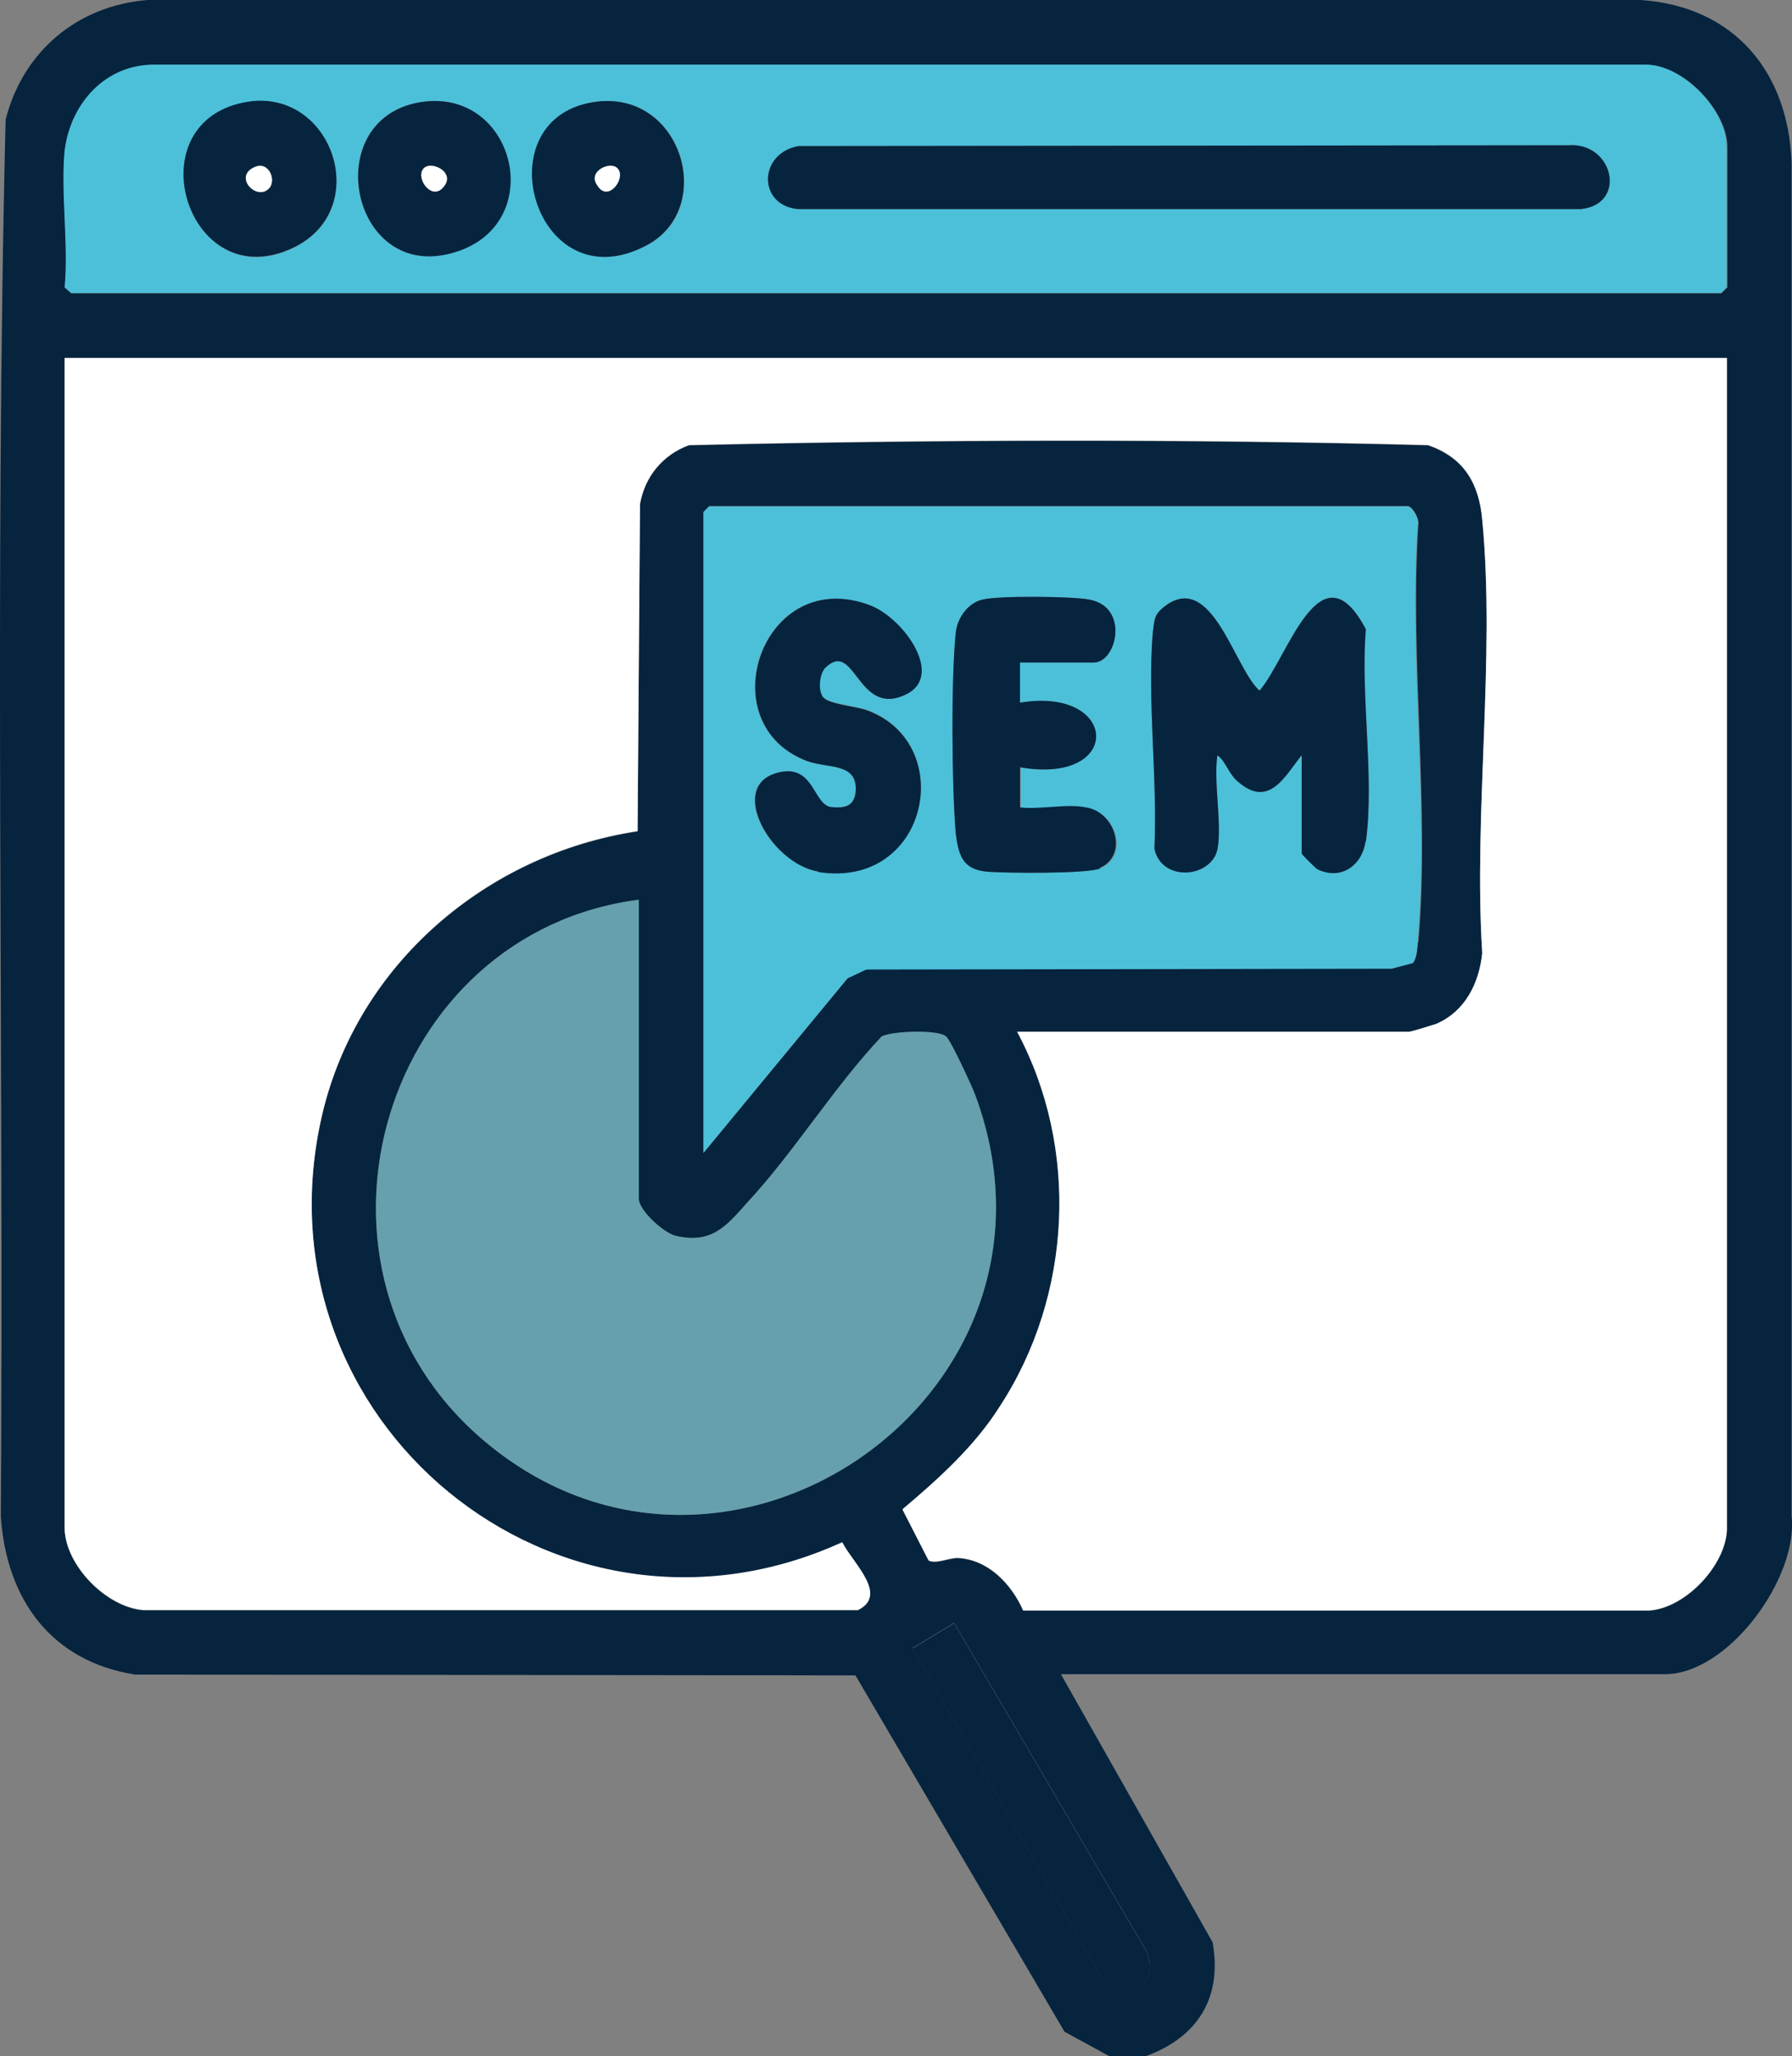 <?xml version="1.0" encoding="UTF-8"?>
<svg xmlns="http://www.w3.org/2000/svg" viewBox="0 0 44.66 51.24">
  <rect x="0" y="0" width="44.66" height="51.24" fill="#808080" stroke="none"/>
  <defs>
    <style>
      .cls-1 {
        fill: #fff;
      }

      .cls-2, .cls-3 {
        fill: #4cc0d9;
      }

      .cls-4, .cls-3 {
        isolation: isolate;
      }

      .cls-3 {
        mix-blend-mode: overlay;
        opacity: .5;
      }

      .cls-5 {
        fill: #06243e;
      }
    </style>
  </defs>
  <g class="cls-4">
    <g id="Layer_2" data-name="Layer 2">
      <g id="_Ñëîé_1" data-name="Ñëîé 1">
        <g>
          <path class="cls-5" d="M40.89,0H3.68C1.92.14.57,1.29.14,2.98-.14,14.56.1,26.19.02,37.79c.14,2.06,1.25,3.61,3.35,3.94l17.95.02,5.21,8.88,1.12.61h.9c1.29-.47,1.92-1.45,1.67-2.84l-3.78-6.68h15.05c1.59,0,3.33-2.41,3.16-3.94V4.06c-.08-2.27-1.43-3.9-3.76-4.06ZM16.82,30.79c.9.22,1.27-.22,1.8-.82,1.18-1.27,2.16-2.88,3.35-4.14.24-.14,1.43-.18,1.61,0,.12.1.65,1.25.73,1.47,2.8,7.59-6.51,13.84-12.49,8.39-4.72-4.33-2.23-12.45,4.1-13.27v7.45c0,.29.61.84.9.92ZM35.34,23.48c-.02.18-.02.37-.12.51l-.53.14-13.09.02-.47.22-3.59,4.35v-15.97l.14-.14h17.42c.12.04.27.31.25.45-.22,3.37.29,7.08,0,10.41ZM28.58,48.63c.33.82-.51,1.41-1.1.69l-4.74-8.25,1.04-.63,4.8,8.19ZM43.04,38.08c0,.9-1.02,2-1.94,2.06h-15.6c-.29-.65-.86-1.27-1.63-1.31-.24,0-.55.16-.73.06l-.65-1.27c.9-.76,1.8-1.57,2.43-2.57,1.8-2.76,1.98-6.43.43-9.33h9.76c.06,0,.57-.16.69-.2.71-.31,1.06-1,1.14-1.76-.22-3.47.33-7.37,0-10.8-.08-.9-.45-1.55-1.35-1.86-6.1-.16-12.29-.14-18.42,0-.65.24-1.1.78-1.22,1.47l-.06,8.15c-3.76.57-6.98,3.31-7.86,7.06-1.78,7.64,5.86,13.9,12.96,10.66.27.53,1.16,1.31.39,1.69H3.57c-.94-.08-1.96-1.14-1.96-2.06V8.92h41.42v29.15ZM43.04,7.17l-.14.14H1.78l-.16-.14c.1-1.08-.1-2.35,0-3.41.14-1.18,1.02-2.16,2.27-2.14h37.12c.94-.02,2.04,1.14,2.04,2.04v3.51Z"/>
          <path class="cls-3" d="M11.82,35.69c-4.72-4.33-2.23-12.45,4.1-13.27v7.45c0,.29.61.84.9.92.9.22,1.27-.22,1.8-.82,1.18-1.27,2.16-2.88,3.35-4.14.24-.14,1.43-.18,1.61,0,.12.1.65,1.25.73,1.47,2.8,7.59-6.51,13.84-12.49,8.39Z"/>
          <path class="cls-5" d="M27.48,49.33l-4.74-8.25,1.04-.63,4.8,8.19c.33.82-.51,1.41-1.1.69Z"/>
          <path class="cls-1" d="M43.04,8.92v29.15c0,.9-1.02,2-1.94,2.06h-15.6c-.29-.65-.86-1.27-1.63-1.31-.24,0-.55.16-.73.06l-.65-1.27c.9-.76,1.8-1.57,2.43-2.57,1.8-2.76,1.98-6.43.43-9.33h9.76c.06,0,.57-.16.69-.2.71-.31,1.06-1,1.14-1.76-.22-3.47.33-7.37,0-10.8-.08-.9-.45-1.55-1.35-1.86-6.1-.16-12.29-.14-18.42,0-.65.24-1.1.78-1.22,1.47l-.06,8.15c-3.76.57-6.98,3.31-7.86,7.06-1.78,7.64,5.86,13.9,12.96,10.66.27.53,1.16,1.31.39,1.69H3.57c-.94-.08-1.96-1.14-1.96-2.06V8.92h41.42Z"/>
          <path class="cls-2" d="M35.34,13.07c.02-.14-.12-.41-.25-.45h-17.42l-.14.14v15.97l3.59-4.35.47-.22,13.09-.02.53-.14c.1-.14.1-.33.12-.51.29-3.33-.22-7.04,0-10.41ZM20.52,17.37c.14.18.88.22,1.16.35,2.18.88,1.43,4.43-1.29,4-1.22-.2-2.35-2.25-.9-2.49.78-.12.78.8,1.2.88.37.04.61-.02.63-.43.02-.67-.69-.53-1.2-.71-2.49-.92-1.12-4.92,1.57-3.88.84.33,1.9,1.82.8,2.25-1.14.47-1.2-1.43-1.94-.69-.14.16-.18.57-.04.73ZM25.44,19.13v1c.49.06,1.16-.1,1.65,0,.73.12,1.06,1.2.33,1.51-.31.14-2.41.12-2.84.08-.59-.06-.69-.41-.76-.94-.1-1.16-.12-3.88,0-5.02.04-.37.31-.74.67-.82.41-.1,2.25-.08,2.65,0,1.02.18.69,1.57.12,1.57h-1.84v1c2.47-.41,2.59,2.06,0,1.61ZM34.03,20.97c-.08.59-.61.98-1.2.69-.04-.02-.39-.37-.39-.39v-2.45c-.41.51-.8,1.31-1.55.69-.27-.2-.33-.53-.55-.69-.1.67.12,1.74,0,2.35-.16.71-1.39.82-1.57-.02.08-1.74-.18-3.7-.04-5.39.04-.29.02-.43.27-.63,1.2-.96,1.76,1.53,2.39,2.08.71-.82,1.51-3.68,2.65-1.53-.14,1.63.22,3.7,0,5.29Z"/>
          <path class="cls-2" d="M41,1.61H3.88c-1.25-.02-2.12.96-2.27,2.14-.1,1.06.1,2.33,0,3.41l.16.14h41.12l.14-.14v-3.51c0-.9-1.1-2.06-2.04-2.04ZM7.33,6.17c-2.67,1.31-4.04-3.21-1.12-3.63,2.08-.29,3.08,2.67,1.12,3.63ZM11.49,6.23c-2.76,1.04-3.65-3.39-.9-3.7,2.21-.25,3,2.9.9,3.7ZM16.11,6.12c-2.8,1.47-4.12-3.27-1.2-3.59,2.12-.22,2.94,2.69,1.2,3.59ZM39.4,5.21h-19.52c-1-.1-.98-1.39.02-1.57l19.19-.02c1.12-.08,1.47,1.47.31,1.59Z"/>
          <path class="cls-5" d="M39.4,5.21h-19.52c-1-.1-.98-1.39.02-1.57l19.19-.02c1.12-.08,1.47,1.47.31,1.59Z"/>
          <path class="cls-5" d="M10.6,2.53c-2.76.31-1.86,4.74.9,3.7,2.1-.8,1.31-3.94-.9-3.7ZM11.09,4.61c-.29.45-.73-.14-.55-.39.16-.24.78.04.55.39Z"/>
          <path class="cls-1" d="M11.09,4.61c-.29.45-.73-.14-.55-.39.16-.24.78.04.55.39Z"/>
          <path class="cls-5" d="M14.9,2.53c-2.92.33-1.59,5.06,1.2,3.59,1.74-.9.92-3.82-1.2-3.59ZM14.88,4.61c-.25-.35.37-.63.53-.39.18.25-.27.84-.53.39Z"/>
          <path class="cls-1" d="M14.88,4.61c-.25-.35.37-.63.53-.39.18.25-.27.84-.53.39Z"/>
          <path class="cls-5" d="M6.21,2.53c-2.92.43-1.55,4.94,1.12,3.63,1.96-.96.96-3.92-1.12-3.63ZM6.7,4.7c-.31.31-.88-.29-.37-.53.37-.18.57.33.37.53Z"/>
          <path class="cls-1" d="M6.7,4.7c-.31.31-.88-.29-.37-.53.37-.18.57.33.37.53Z"/>
          <path class="cls-5" d="M34.03,20.97c-.08.59-.61.98-1.2.69-.04-.02-.39-.37-.39-.39v-2.45c-.41.51-.8,1.31-1.55.69-.27-.2-.33-.53-.55-.69-.1.67.12,1.74,0,2.35-.16.71-1.39.82-1.57-.02.08-1.74-.18-3.7-.04-5.39.04-.29.02-.43.27-.63,1.2-.96,1.76,1.53,2.39,2.08.71-.82,1.51-3.68,2.65-1.53-.14,1.63.22,3.7,0,5.29Z"/>
          <path class="cls-5" d="M27.42,21.64c-.31.14-2.41.12-2.84.08-.59-.06-.69-.41-.76-.94-.1-1.16-.12-3.88,0-5.02.04-.37.31-.74.67-.82.41-.1,2.25-.08,2.65,0,1.02.18.69,1.57.12,1.57h-1.84v1c2.47-.41,2.59,2.06,0,1.61v1c.49.06,1.16-.1,1.65,0,.73.12,1.06,1.2.33,1.51Z"/>
          <path class="cls-5" d="M20.4,21.72c-1.22-.2-2.35-2.25-.9-2.49.78-.12.78.8,1.2.88.37.04.61-.02.63-.43.02-.67-.69-.53-1.2-.71-2.49-.92-1.12-4.92,1.57-3.88.84.33,1.9,1.82.8,2.25-1.14.47-1.2-1.43-1.94-.69-.14.16-.18.57-.04.73.14.18.88.22,1.16.35,2.18.88,1.43,4.43-1.29,4Z"/>
        </g>
      </g>
    </g>
  </g>
</svg>